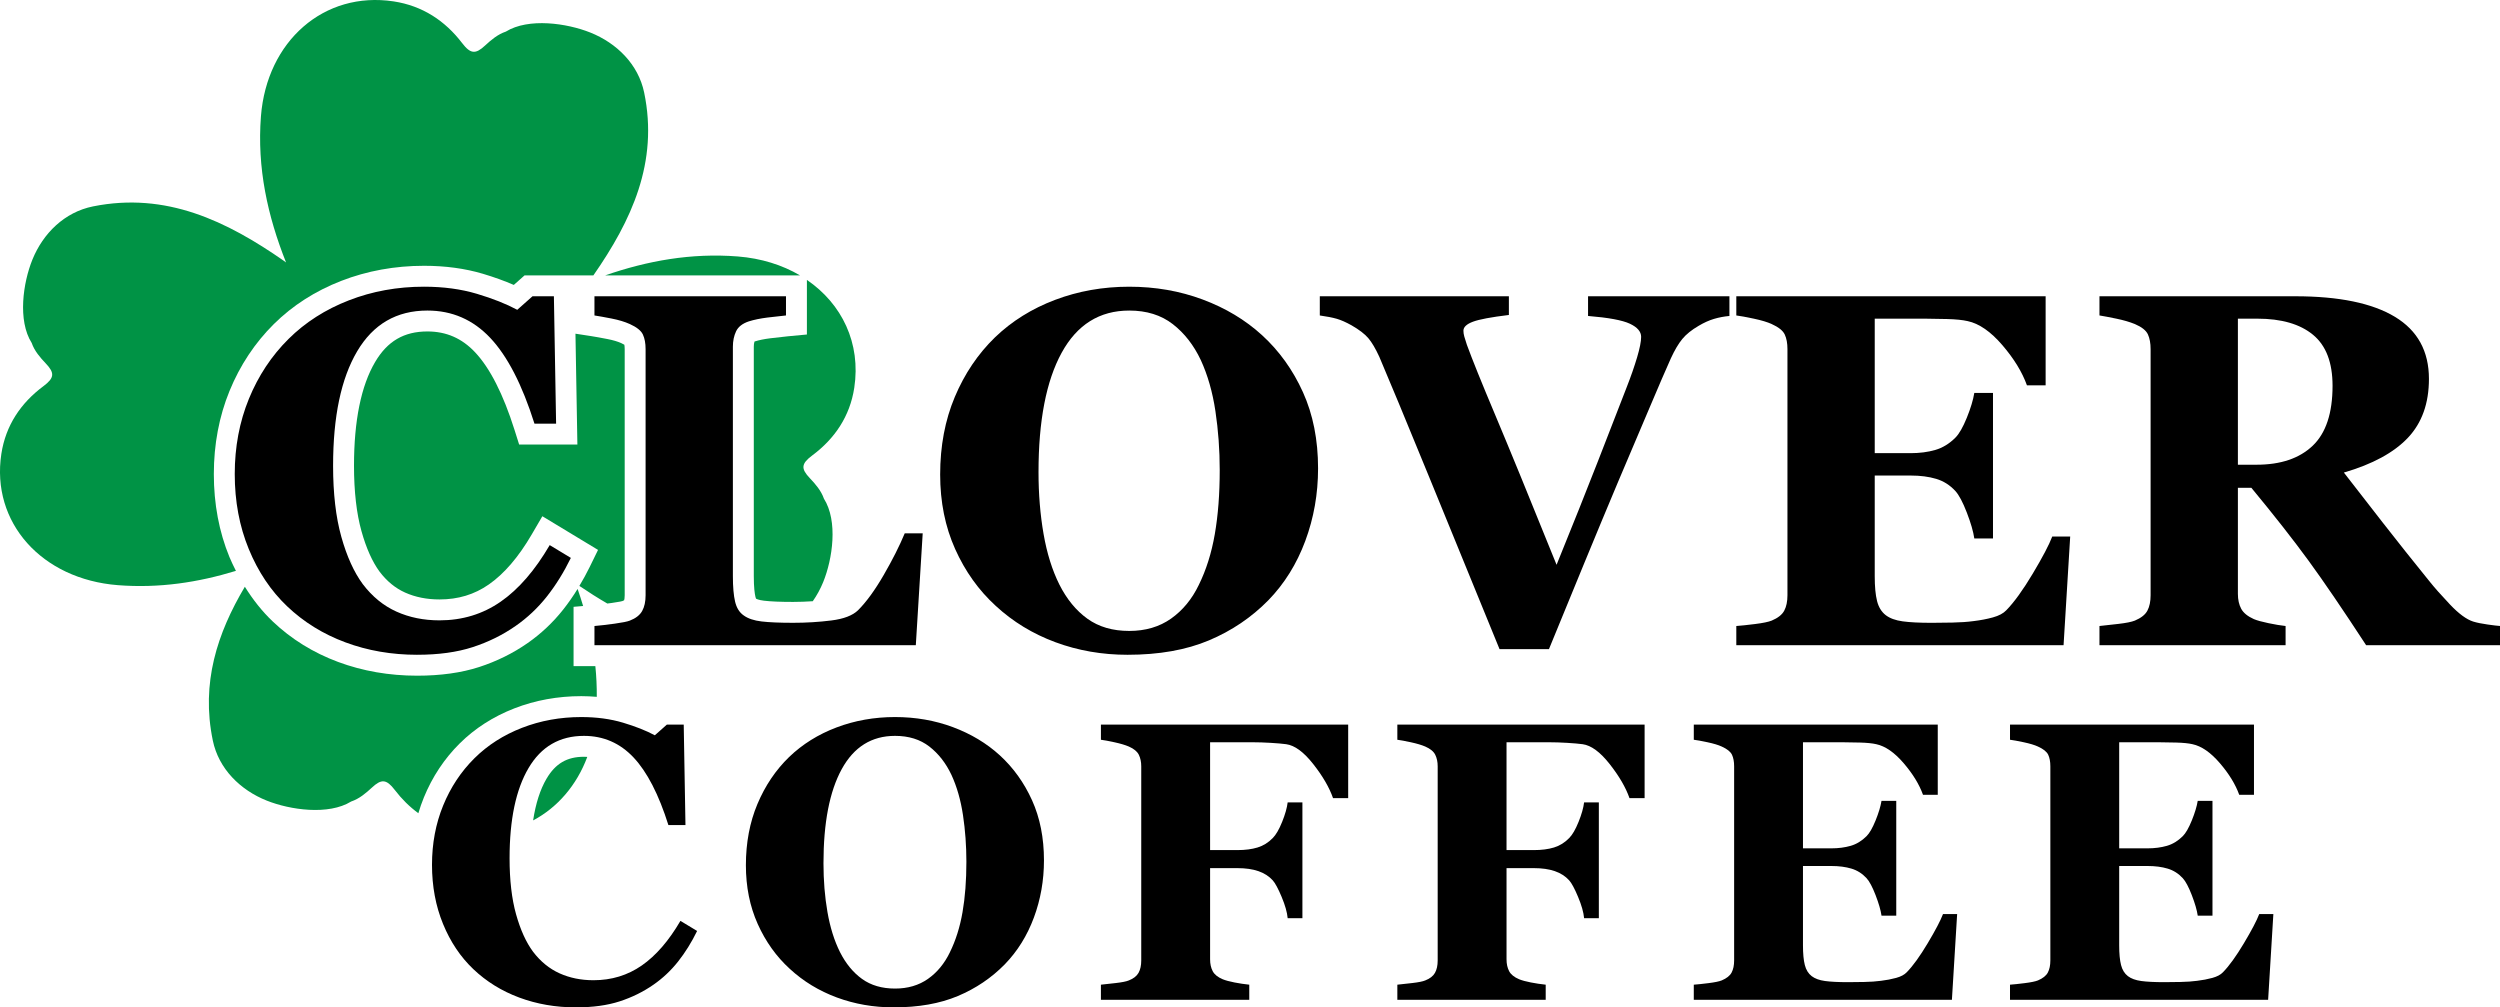 <?xml version="1.0" encoding="UTF-8"?><svg id="Layer_2" xmlns="http://www.w3.org/2000/svg" viewBox="0 0 516.601 208.164"><defs><style>.cls-1{fill:#009345;}</style></defs><g id="Layer_1-2"><g><path class="cls-1" d="m128.624,124.203c.167-.066.278-.125.346-.166.048-.151.117-.468.117-1.028v-50.859c0-.429-.037-.724-.073-.913-.132-.082-.337-.197-.64-.334-.738-.333-1.692-.615-2.832-.838-1.401-.273-2.521-.476-3.359-.605l-3.271-.504.398,22.909h-12.035l-.953-3.021c-2.328-7.381-5.073-12.783-8.158-16.055-2.725-2.891-5.946-4.296-9.847-4.296-4.826,0-8.256,2.001-10.793,6.298-2.902,4.915-4.373,12.128-4.373,21.441,0,5.315.519,9.863,1.541,13.519.987,3.53,2.251,6.354,3.756,8.393,1.497,1.965,3.227,3.389,5.252,4.301,2.099.946,4.49,1.426,7.107,1.426,3.869,0,7.205-1.011,10.195-3.09,3.167-2.199,6.147-5.67,8.859-10.316l2.212-3.789,11.506,6.958-1.735,3.55c-.661,1.353-1.377,2.643-2.124,3.891,1.904,1.285,3.826,2.511,5.776,3.64.309-.04.592-.072.918-.118,1.675-.231,2.161-.378,2.211-.393Z"/><path class="cls-1" d="m120.669,156.38c-3.499,0-5.882,1.394-7.727,4.519-1.322,2.238-2.244,5.136-2.778,8.634,5.036-2.672,9-7.252,11.194-13.123-.228-.014-.453-.031-.689-.031Z"/><path class="cls-1" d="m166.739,69.123l-3.916.368c-1.046.098-2.28.238-3.701.417-1.21.153-2.25.364-3.087.626-.049.016-.092.034-.129.049-.094.298-.141.653-.141,1.059v47.404c0,2.355.185,3.632.341,4.288.067.281.133.383.134.385.032,0,.43.27,1.631.411,1.395.166,3.421.25,6.022.25,1.372,0,2.726-.054,4.062-.143.854-1.225,1.579-2.551,2.149-3.951,1.94-4.766,3.092-12.604.152-17.244-.572-1.654-1.734-2.994-2.921-4.245-1.841-1.941-1.805-2.962.509-4.686,4.649-3.464,7.784-8.08,8.684-13.978,1.406-9.213-2.552-17.358-9.788-22.292v11.284Z"/><path class="cls-1" d="m165.31,56.905c-3.644-2.145-8.001-3.531-12.86-3.912-9.616-.753-18.653.889-27.39,3.912h40.25Z"/><path class="cls-1" d="m47.407,115.095c-2.138-5.198-3.221-10.963-3.221-17.134,0-6.134,1.091-11.913,3.243-17.177,2.16-5.284,5.242-9.934,9.163-13.822,3.863-3.83,8.548-6.831,13.925-8.921,5.322-2.068,11.08-3.117,17.113-3.117,4.395,0,8.486.556,12.16,1.653,2.343.702,4.477,1.472,6.38,2.302l2.226-1.974h14.221c7.88-11.337,13.489-23.348,10.492-37.775-1.213-5.838-5.657-10.221-11.138-12.409-4.827-1.927-12.759-3.083-17.448-.186-1.672.561-3.025,1.708-4.289,2.878-1.96,1.815-2.993,1.777-4.743-.513-3.515-4.602-8.192-7.71-14.162-8.612-14.367-2.171-26.194,8.197-27.407,23.738-.831,10.655,1.373,20.598,5.189,30.211-.143-.102-.278-.215-.423-.315-11.843-8.242-24.349-14.307-39.452-11.273-5.905,1.186-10.33,5.57-12.532,10.982-1.94,4.766-3.092,12.604-.152,17.244.572,1.654,1.734,2.994,2.921,4.245,1.841,1.941,1.805,2.962-.509,4.686-4.649,3.464-7.784,8.08-8.684,13.978-2.166,14.195,8.349,25.906,24.077,27.137,8.523.667,16.586-.565,24.394-2.955-.469-.938-.937-1.877-1.345-2.87Z"/><path class="cls-1" d="m87.575,164.816c1.749-4.281,4.248-8.051,7.429-11.204,3.137-3.11,6.937-5.545,11.294-7.239,4.304-1.672,8.957-2.521,13.828-2.521,1.092,0,2.152.057,3.195.142.012-2.143-.085-4.26-.299-6.351h-4.502v-12.249l1.974-.17c-.352-1.183-.731-2.36-1.138-3.531-.937,1.514-1.932,2.945-2.984,4.275-2.119,2.677-4.6,5.011-7.377,6.94-3.007,2.094-6.372,3.754-9.997,4.93-3.652,1.185-7.955,1.786-12.791,1.786-5.775,0-11.274-.955-16.342-2.84-5.137-1.91-9.684-4.728-13.514-8.374-2.195-2.086-4.097-4.506-5.756-7.167-5.695,9.601-9.094,19.868-6.619,31.783,1.213,5.838,5.657,10.221,11.138,12.409,4.827,1.927,12.759,3.083,17.448.187,1.672-.561,3.025-1.708,4.289-2.878,1.96-1.815,2.993-1.777,4.743.513,1.421,1.86,3.042,3.461,4.851,4.786.325-1.1.7-2.177,1.13-3.228Z"/></g><g><path d="m86.207,135.304c-5.285,0-10.23-.856-14.836-2.569-4.607-1.713-8.621-4.197-12.041-7.454-3.354-3.188-5.995-7.131-7.926-11.829-1.931-4.697-2.896-9.861-2.896-15.492,0-5.596.974-10.776,2.922-15.542,1.947-4.764,4.682-8.894,8.205-12.389,3.455-3.425,7.604-6.079,12.448-7.961,4.844-1.883,10.026-2.824,15.547-2.824,3.996,0,7.637.492,10.924,1.473,3.285.983,6.062,2.083,8.333,3.303l3.15-2.795h4.42l.457,26.319h-4.471c-2.538-8.045-5.583-13.952-9.135-17.719-3.552-3.767-7.883-5.652-12.991-5.652-6.361,0-11.198,2.808-14.514,8.422-3.315,5.615-4.972,13.494-4.972,23.638,0,5.734.566,10.628,1.699,14.682,1.134,4.054,2.614,7.32,4.441,9.796,1.962,2.579,4.279,4.47,6.953,5.674s5.633,1.806,8.882,1.806c4.736,0,8.956-1.287,12.661-3.862,3.705-2.573,7.08-6.469,10.125-11.685l4.37,2.642c-1.457,2.981-3.117,5.648-4.979,8.002-1.864,2.354-4.014,4.378-6.453,6.071-2.676,1.864-5.632,3.32-8.866,4.37-3.235,1.05-7.054,1.575-11.457,1.575Z"/><path d="m190.668,110.205l-1.423,23.117h-66.406v-3.963c1.185-.102,2.573-.262,4.166-.483,1.592-.22,2.642-.431,3.15-.635,1.22-.474,2.066-1.135,2.54-1.982.474-.846.711-1.931.711-3.252v-50.859c0-1.22-.186-2.227-.559-3.023-.373-.796-1.27-1.516-2.693-2.16-1.05-.474-2.311-.855-3.785-1.143-1.473-.287-2.65-.5-3.531-.635v-3.963h39.579v3.963c-1.084.102-2.362.246-3.836.431-1.474.187-2.753.45-3.836.788-1.321.44-2.202,1.126-2.642,2.058s-.66,1.99-.66,3.175v47.404c0,2.236.152,3.997.457,5.284.305,1.288.897,2.236,1.779,2.846.88.643,2.108,1.059,3.683,1.245,1.575.187,3.751.279,6.529.279,2.709,0,5.342-.16,7.9-.483,2.557-.321,4.394-1.024,5.512-2.108,1.728-1.727,3.497-4.157,5.309-7.291,1.812-3.132,3.26-6.003,4.345-8.612h3.709Z"/><path d="m260.783,69.254c3.556,3.252,6.377,7.181,8.459,11.787,2.083,4.607,3.125,9.856,3.125,15.75,0,5.251-.881,10.247-2.642,14.988-1.762,4.742-4.301,8.824-7.621,12.244-3.489,3.556-7.588,6.326-12.295,8.308-4.709,1.981-10.314,2.972-16.818,2.972-5.251,0-10.212-.864-14.887-2.591-4.674-1.728-8.79-4.234-12.346-7.519-3.524-3.218-6.318-7.13-8.384-11.737-2.066-4.606-3.099-9.738-3.099-15.395,0-5.894,1.008-11.236,3.023-16.03,2.015-4.792,4.784-8.899,8.307-12.321,3.488-3.354,7.629-5.936,12.423-7.748,4.792-1.812,9.899-2.718,15.318-2.718,5.386,0,10.442.881,15.166,2.642s8.815,4.216,12.27,7.367Zm-13.057,51.607c1.524-3.087,2.625-6.582,3.302-10.483s1.016-8.312,1.016-13.23c0-4.173-.297-8.235-.889-12.187-.593-3.952-1.601-7.472-3.023-10.559-1.457-3.087-3.388-5.564-5.792-7.429-2.406-1.866-5.403-2.799-8.993-2.799-6.131,0-10.789,2.91-13.972,8.727-3.184,5.819-4.776,14.037-4.776,24.655,0,4.512.347,8.769,1.042,12.773.694,4.003,1.786,7.497,3.277,10.482,1.524,3.02,3.455,5.368,5.792,7.048,2.338,1.68,5.216,2.518,8.637,2.518,3.354,0,6.232-.848,8.637-2.544,2.405-1.696,4.319-4.019,5.742-6.971Z"/><path d="m357.368,65.291c-1.118.101-2.184.305-3.2.609-1.017.305-2.067.779-3.151,1.423-1.456.847-2.583,1.753-3.378,2.718-.796.965-1.584,2.295-2.362,3.988-1.05,2.338-2.524,5.75-4.42,10.238-1.897,4.489-4.066,9.595-6.503,15.319-2.168,5.149-4.514,10.789-7.037,16.919-2.524,6.131-4.937,12.008-7.24,17.631h-10.213c-4.742-11.618-9.568-23.423-14.479-35.413-4.912-11.991-8.367-20.324-10.365-24.998-.779-1.693-1.532-2.972-2.261-3.836-.73-.864-1.888-1.753-3.481-2.668-1.152-.643-2.168-1.092-3.049-1.346-.88-.254-2.048-.483-3.505-.686v-3.963h39.071v3.861c-3.655.441-6.136.907-7.438,1.398-1.304.491-1.954,1.11-1.954,1.854,0,.373.059.771.177,1.194.119.424.296.991.533,1.702,1.083,2.978,3.047,7.842,5.891,14.592,2.845,6.751,7.062,17.046,12.648,30.885,3.421-8.424,6.265-15.547,8.533-21.365,2.269-5.819,4.266-10.962,5.994-15.428.847-2.165,1.55-4.188,2.11-6.068.558-1.88.838-3.294.838-4.243,0-1.083-.779-1.99-2.337-2.718-1.557-.727-4.436-1.261-8.634-1.6v-4.065h29.214v4.065Z"/><path d="m422.709,79.619h-3.862c-.983-2.734-2.677-5.501-5.081-8.302-2.406-2.8-4.794-4.455-7.164-4.961-1.015-.237-2.431-.379-4.243-.43-1.812-.051-3.311-.076-4.496-.076h-10.466v27.792h7.419c1.862,0,3.556-.22,5.079-.661,1.525-.44,2.914-1.287,4.167-2.54.779-.779,1.566-2.151,2.363-4.115.796-1.964,1.311-3.674,1.55-5.131h3.86v30.078h-3.86c-.204-1.423-.721-3.209-1.55-5.36-.831-2.151-1.619-3.633-2.363-4.446-1.118-1.22-2.438-2.058-3.963-2.515-1.524-.457-3.286-.686-5.283-.686h-7.419v20.781c0,2.168.161,3.887.483,5.157.321,1.27.922,2.244,1.804,2.921.847.644,2.007,1.067,3.48,1.27,1.474.204,3.481.305,6.021.305,1.185,0,2.608-.016,4.268-.051,1.66-.034,3.116-.135,4.369-.305,1.424-.169,2.753-.423,3.989-.763,1.235-.338,2.16-.829,2.769-1.473,1.626-1.659,3.455-4.192,5.487-7.596s3.37-5.953,4.014-7.647h3.708l-1.371,22.457h-67.625v-3.963c.948-.067,2.236-.203,3.862-.407,1.625-.203,2.776-.44,3.455-.711,1.286-.541,2.151-1.227,2.59-2.058.441-.829.661-1.888.661-3.176v-50.859c0-1.22-.186-2.227-.558-3.023-.374-.796-1.27-1.516-2.693-2.16-.882-.406-2.117-.779-3.71-1.117s-2.794-.559-3.607-.661v-3.963h63.917v18.393Z"/><path d="m516.601,133.322h-27.666c-4.773-7.317-8.742-13.142-11.907-17.478-3.165-4.336-7.098-9.349-11.803-15.04h-2.787v21.898c0,1.22.229,2.253.687,3.099.457.847,1.329,1.558,2.617,2.134.642.272,1.651.551,3.022.838,1.371.289,2.548.483,3.531.585v3.963h-38.461v-3.963c.982-.102,2.277-.245,3.887-.432,1.609-.185,2.751-.414,3.43-.686,1.286-.541,2.151-1.227,2.59-2.058.441-.829.661-1.888.661-3.176v-50.859c0-1.22-.186-2.236-.558-3.048-.374-.813-1.27-1.524-2.693-2.135-1.084-.44-2.363-.812-3.837-1.117-1.472-.305-2.633-.525-3.48-.661v-3.963h40.443c9.044,0,15.911,1.415,20.602,4.242,4.691,2.829,7.037,7.106,7.037,12.829,0,5.048-1.447,9.104-4.344,12.169-2.896,3.066-7.308,5.462-13.235,7.189,2.303,2.981,4.987,6.436,8.054,10.365,3.065,3.93,6.257,7.944,9.577,12.041,1.049,1.321,2.48,2.939,4.293,4.852,1.812,1.914,3.412,3.091,4.803,3.532.778.237,1.768.44,2.971.609,1.203.17,2.058.271,2.567.305v3.963Zm-34.601-53.603c0-4.809-1.346-8.323-4.039-10.542-2.693-2.218-6.528-3.328-11.508-3.328h-4.014v30.18h3.862c4.98,0,8.84-1.304,11.584-3.912,2.744-2.608,4.115-6.74,4.115-12.397Z"/><path d="m119.004,208.164c-4.168,0-8.069-.676-11.702-2.027-3.634-1.351-6.799-3.31-9.498-5.879-2.644-2.515-4.729-5.624-6.251-9.33s-2.284-7.778-2.284-12.219c0-4.414.768-8.5,2.305-12.259,1.535-3.758,3.693-7.016,6.472-9.771,2.725-2.701,5.997-4.794,9.817-6.279s7.908-2.228,12.263-2.228c3.152,0,6.024.388,8.616,1.163,2.591.775,4.782,1.643,6.572,2.605l2.484-2.204h3.487l.36,20.758h-3.526c-2.001-6.345-4.403-11.003-7.205-13.975-2.802-2.972-6.218-4.458-10.246-4.458-5.017,0-8.833,2.214-11.447,6.643-2.615,4.429-3.923,10.644-3.923,18.644,0,4.522.447,8.382,1.341,11.58.894,3.198,2.061,5.773,3.503,7.726,1.548,2.034,3.376,3.526,5.484,4.476s4.444,1.425,7.005,1.425c3.736,0,7.065-1.015,9.987-3.046,2.922-2.03,5.584-5.102,7.986-9.217l3.447,2.084c-1.149,2.351-2.458,4.455-3.928,6.312-1.469,1.857-3.165,3.453-5.089,4.789-2.111,1.469-4.442,2.619-6.993,3.447-2.552.828-5.564,1.242-9.037,1.242Z"/><path d="m206.589,156.067c2.805,2.565,5.029,5.665,6.672,9.297,1.643,3.633,2.464,7.774,2.464,12.423,0,4.141-.694,8.081-2.083,11.822-1.39,3.74-3.393,6.96-6.011,9.658-2.752,2.805-5.985,4.989-9.698,6.552-3.713,1.563-8.135,2.345-13.264,2.345-4.142,0-8.055-.681-11.742-2.044s-6.933-3.34-9.738-5.931c-2.779-2.538-4.983-5.624-6.613-9.257-1.63-3.633-2.444-7.681-2.444-12.143,0-4.648.795-8.862,2.384-12.643,1.589-3.78,3.773-7.019,6.552-9.718,2.751-2.645,6.018-4.682,9.798-6.112,3.78-1.428,7.807-2.144,12.082-2.144,4.247,0,8.235.695,11.962,2.084,3.727,1.39,6.953,3.326,9.678,5.81Zm-10.299,40.704c1.202-2.435,2.07-5.191,2.605-8.268.534-3.077.801-6.555.801-10.435,0-3.291-.234-6.495-.701-9.612-.468-3.117-1.262-5.893-2.384-8.328-1.149-2.435-2.672-4.389-4.568-5.86-1.897-1.472-4.262-2.208-7.093-2.208-4.836,0-8.51,2.295-11.02,6.883-2.512,4.589-3.767,11.072-3.767,19.446,0,3.559.274,6.917.822,10.075.547,3.157,1.409,5.913,2.584,8.267,1.202,2.381,2.725,4.234,4.569,5.559,1.843,1.325,4.114,1.987,6.813,1.987,2.644,0,4.915-.669,6.813-2.006,1.897-1.338,3.406-3.17,4.528-5.498Z"/><path d="m278.586,164.923h-3.126c-.774-2.209-2.14-4.559-4.101-7.048-1.96-2.489-3.82-3.853-5.581-4.093-.8-.106-1.867-.199-3.201-.279-1.333-.08-2.561-.12-3.68-.12h-8.842v22.281h5.65c1.604,0,2.992-.18,4.168-.541,1.175-.361,2.217-1.008,3.126-1.943.667-.668,1.316-1.784,1.943-3.346.627-1.563,1.008-2.905,1.142-4.027h3.046v23.924h-3.046c-.107-1.202-.521-2.665-1.242-4.388-.721-1.724-1.336-2.866-1.843-3.427-.775-.854-1.763-1.489-2.965-1.903-1.203-.414-2.645-.621-4.329-.621h-5.65v18.835c0,.961.18,1.783.541,2.464.361.681,1.048,1.236,2.064,1.663.588.24,1.395.461,2.424.661,1.028.2,2.05.355,3.066.461v3.126h-30.656v-3.126c.774-.08,1.803-.193,3.085-.341,1.283-.147,2.177-.327,2.685-.541.962-.374,1.629-.894,2.004-1.562.374-.667.56-1.523.56-2.565v-40.114c0-.908-.167-1.703-.5-2.384-.335-.681-1.022-1.249-2.064-1.703-.748-.321-1.737-.615-2.965-.882-1.229-.267-2.164-.441-2.805-.521v-3.126h51.094v15.188Z"/><path d="m339.842,164.923h-3.125c-.775-2.209-2.142-4.559-4.102-7.048-1.96-2.489-3.821-3.853-5.582-4.093-.8-.106-1.867-.199-3.2-.279-1.335-.08-2.561-.12-3.682-.12h-8.842v22.281h5.651c1.603,0,2.992-.18,4.167-.541,1.176-.361,2.218-1.008,3.126-1.943.667-.668,1.316-1.784,1.943-3.346.629-1.563,1.009-2.905,1.143-4.027h3.046v23.924h-3.046c-.107-1.202-.522-2.665-1.242-4.388-.721-1.724-1.336-2.866-1.843-3.427-.775-.854-1.764-1.489-2.965-1.903-1.203-.414-2.646-.621-4.328-.621h-5.651v18.835c0,.961.18,1.783.541,2.464s1.049,1.236,2.064,1.663c.588.24,1.396.461,2.425.661,1.027.2,2.05.355,3.065.461v3.126h-30.657v-3.126c.775-.08,1.804-.193,3.087-.341,1.282-.147,2.177-.327,2.684-.541.963-.374,1.629-.894,2.004-1.562.374-.667.561-1.523.561-2.565v-40.114c0-.908-.167-1.703-.501-2.384s-1.023-1.249-2.064-1.703c-.749-.321-1.736-.615-2.965-.882-1.229-.267-2.164-.441-2.806-.521v-3.126h51.095v15.188Z"/><path d="m400.419,164.242h-3.046c-.775-2.156-2.11-4.338-4.007-6.547s-3.781-3.513-5.651-3.913c-.801-.186-1.916-.299-3.346-.339-1.428-.04-2.611-.06-3.545-.06h-8.256v21.92h5.85c1.469,0,2.806-.174,4.008-.521,1.201-.347,2.297-1.015,3.286-2.003.614-.615,1.235-1.697,1.864-3.247.627-1.549,1.034-2.898,1.222-4.047h3.046v23.724h-3.046c-.161-1.122-.568-2.531-1.222-4.228-.655-1.696-1.276-2.865-1.864-3.506-.882-.962-1.924-1.623-3.126-1.984-1.201-.361-2.592-.541-4.168-.541h-5.85v16.391c0,1.71.126,3.066.381,4.067.253,1.002.727,1.771,1.423,2.305.667.508,1.582.842,2.744,1.002,1.163.16,2.746.24,4.75.24.935,0,2.057-.013,3.365-.04,1.31-.026,2.458-.106,3.447-.24,1.122-.133,2.17-.334,3.146-.601.974-.267,1.702-.654,2.184-1.162,1.282-1.309,2.725-3.306,4.328-5.991,1.603-2.685,2.658-4.695,3.166-6.031h2.924l-1.081,17.713h-53.339v-3.126c.749-.053,1.764-.16,3.046-.321,1.282-.16,2.19-.346,2.725-.561,1.015-.427,1.697-.968,2.044-1.623.347-.654.522-1.489.522-2.505v-40.114c0-.962-.148-1.757-.441-2.384-.294-.628-1.002-1.196-2.124-1.703-.694-.321-1.67-.615-2.926-.882-1.256-.267-2.203-.441-2.845-.521v-3.126h50.413v14.506Z"/><path d="m465.763,164.242h-3.046c-.775-2.156-2.11-4.338-4.007-6.547-1.897-2.209-3.781-3.513-5.651-3.913-.801-.186-1.916-.299-3.346-.339-1.428-.04-2.611-.06-3.545-.06h-8.256v21.92h5.85c1.469,0,2.806-.174,4.008-.521,1.201-.347,2.297-1.015,3.286-2.003.614-.615,1.235-1.697,1.864-3.247.627-1.549,1.034-2.898,1.222-4.047h3.046v23.724h-3.046c-.161-1.122-.568-2.531-1.222-4.228-.655-1.696-1.276-2.865-1.864-3.506-.882-.962-1.924-1.623-3.126-1.984-1.201-.361-2.592-.541-4.168-.541h-5.85v16.391c0,1.71.126,3.066.381,4.067.253,1.002.727,1.771,1.423,2.305.667.508,1.582.842,2.744,1.002,1.163.16,2.746.24,4.75.24.935,0,2.057-.013,3.365-.04,1.31-.026,2.458-.106,3.447-.24,1.122-.133,2.17-.334,3.146-.601.974-.267,1.702-.654,2.184-1.162,1.282-1.309,2.725-3.306,4.328-5.991,1.603-2.685,2.658-4.695,3.166-6.031h2.924l-1.081,17.713h-53.339v-3.126c.749-.053,1.764-.16,3.046-.321,1.282-.16,2.19-.346,2.725-.561,1.015-.427,1.697-.968,2.044-1.623.347-.654.522-1.489.522-2.505v-40.114c0-.962-.148-1.757-.441-2.384-.294-.628-1.002-1.196-2.124-1.703-.694-.321-1.67-.615-2.926-.882-1.256-.267-2.203-.441-2.845-.521v-3.126h50.413v14.506Z"/></g></g></svg>